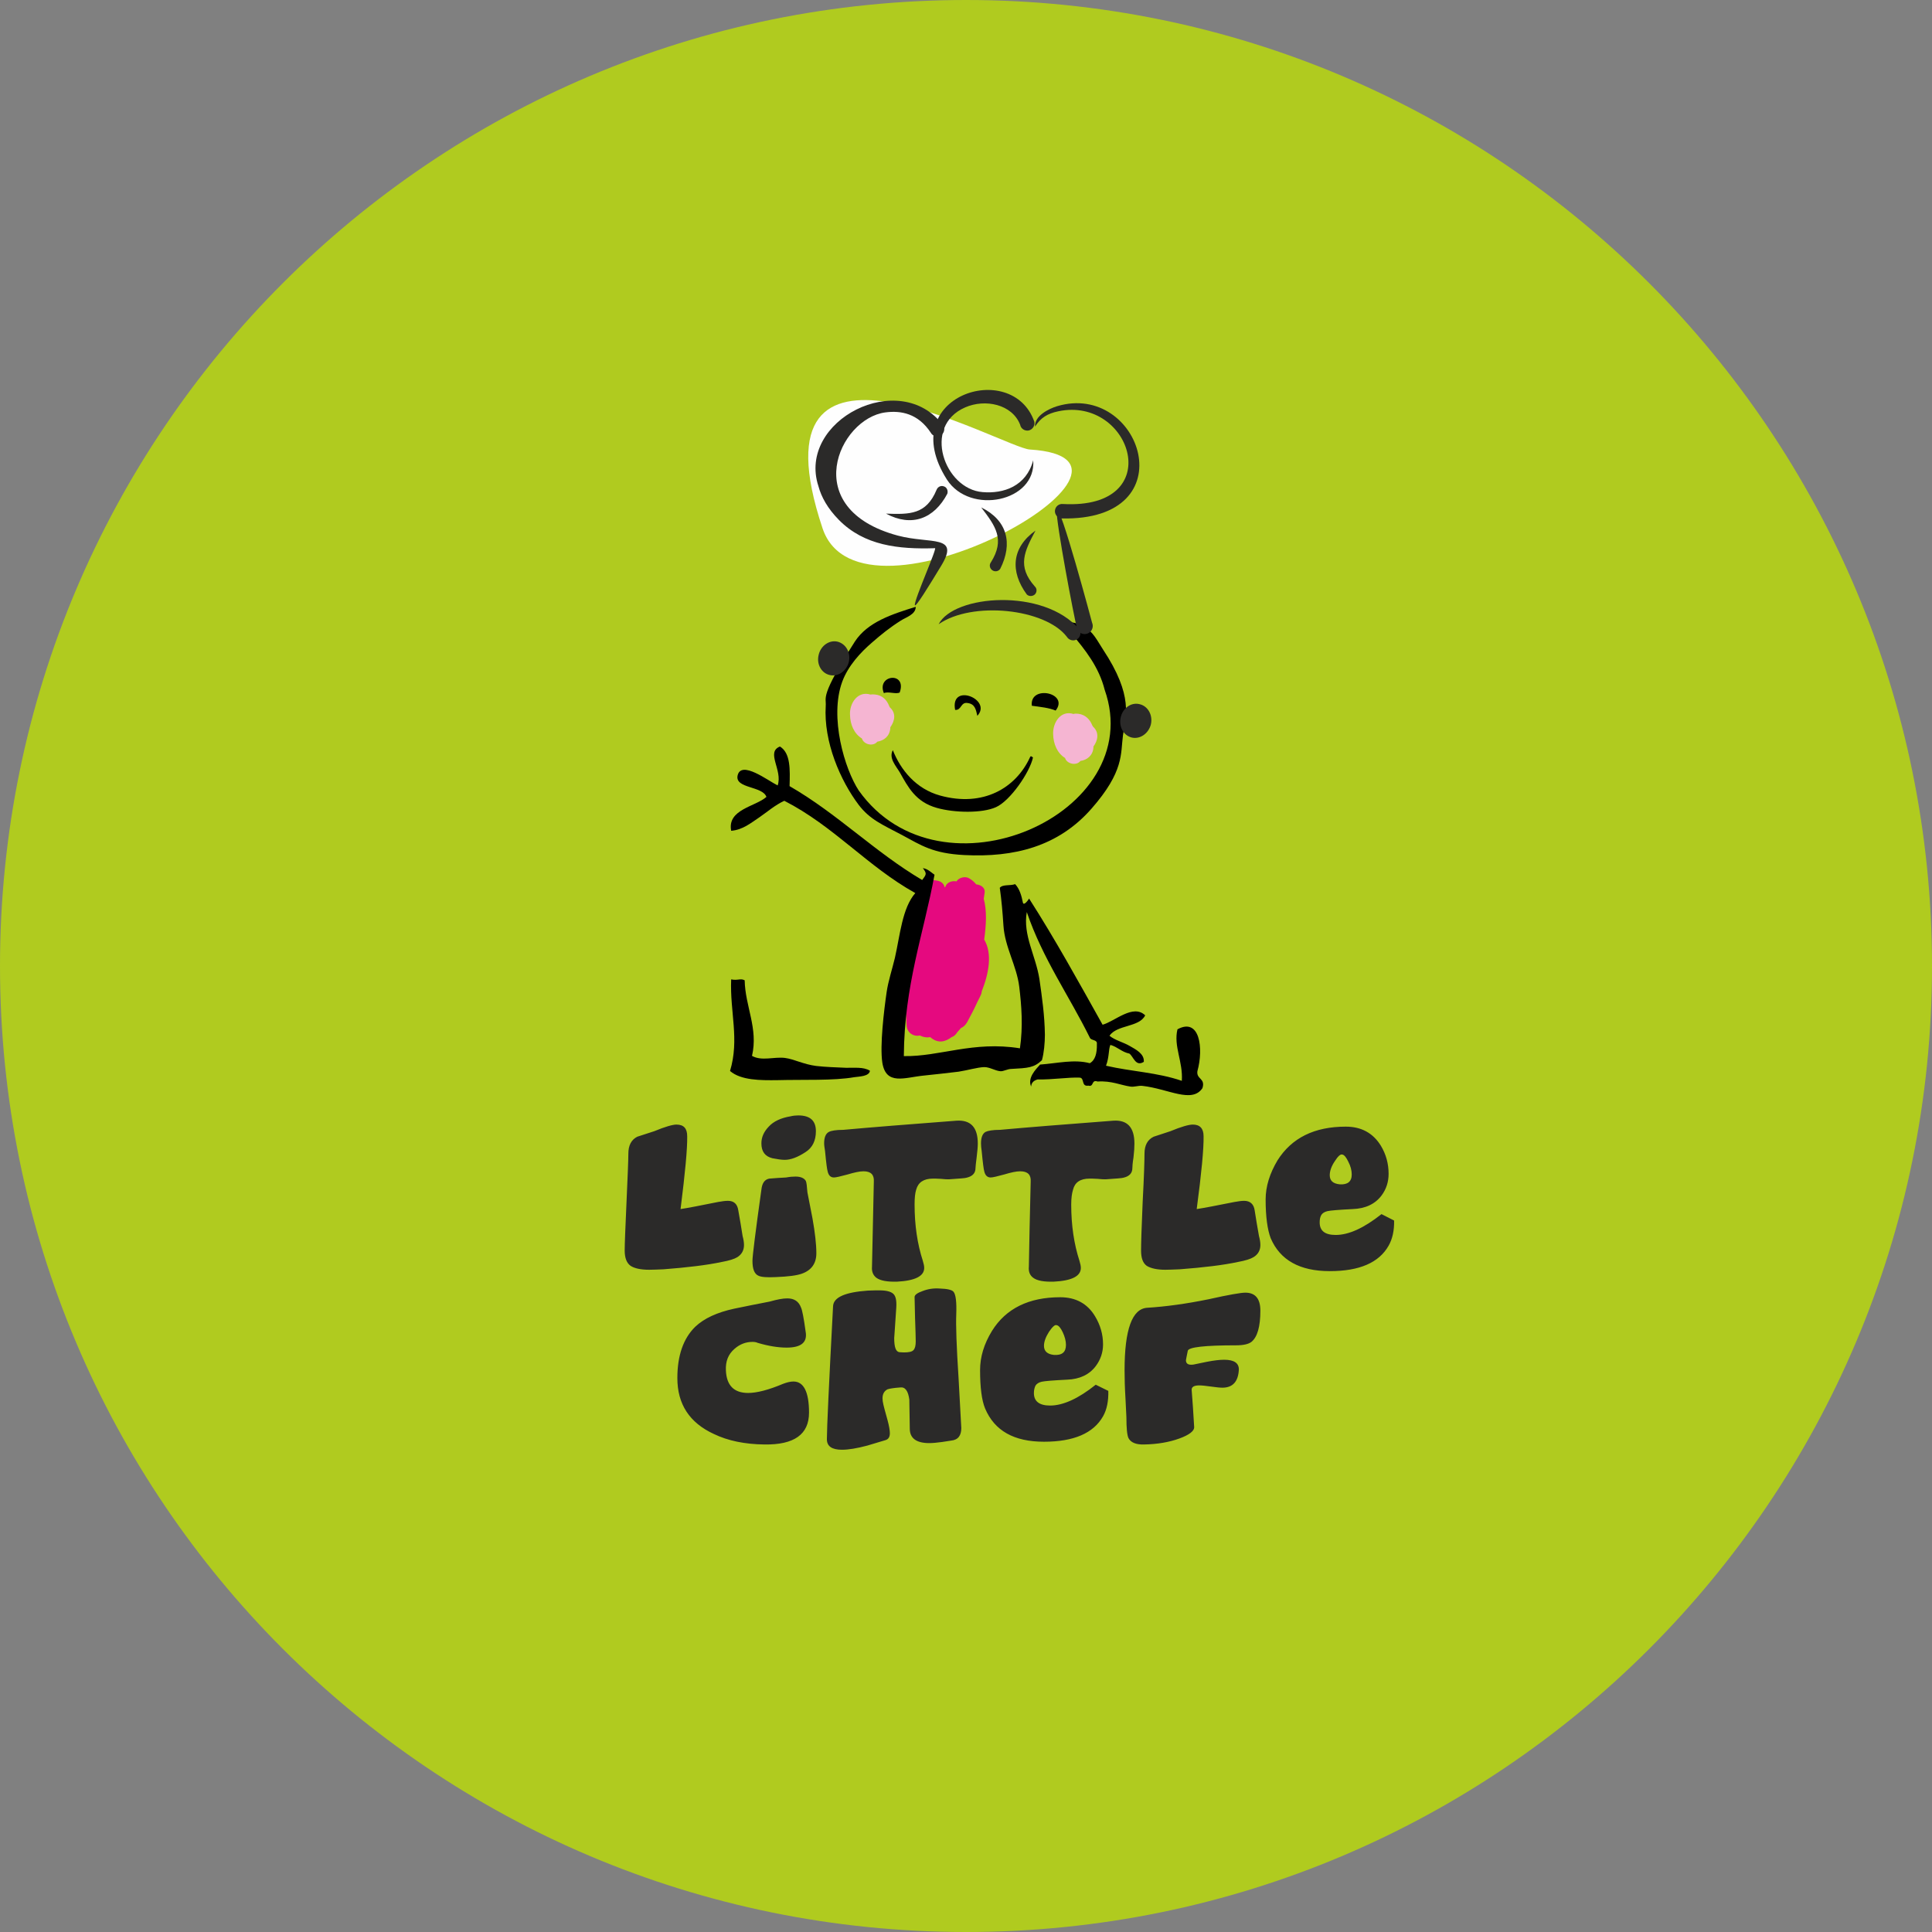 <?xml version="1.0" encoding="UTF-8"?>
<!DOCTYPE svg PUBLIC "-//W3C//DTD SVG 1.1//EN" "http://www.w3.org/Graphics/SVG/1.1/DTD/svg11.dtd">
<!-- Creator: CorelDRAW X7 -->
<svg xmlns="http://www.w3.org/2000/svg" xml:space="preserve" width="69.944mm" height="69.944mm" version="1.1" style="shape-rendering:geometricPrecision; text-rendering:geometricPrecision; image-rendering:optimizeQuality; fill-rule:evenodd; clip-rule:evenodd"
viewBox="0 0 8437 8437"
 xmlns:xlink="http://www.w3.org/1999/xlink">
 <rect x="0" y="0" width="8437" height="8437" fill="#808080" stroke="none"/>
 <defs>
  <style type="text/css">
   <![CDATA[
    .fil5 {fill:#FEFEFE}
    .fil6 {fill:#2B2A29}
    .fil0 {fill:#B0CB1F}
    .fil3 {fill:black}
    .fil1 {fill:#2B2A29;fill-rule:nonzero}
    .fil4 {fill:#F5B5D2;fill-rule:nonzero}
    .fil2 {fill:#E5097F;fill-rule:nonzero}
   ]]>
  </style>
 </defs>
 <g id="Слой_x0020_1">
  <path class="fil0" d="M4219 0c2329,0 4218,1889 4218,4219 0,2329 -1889,4218 -4218,4218 -2330,0 -4219,-1889 -4219,-4218 0,-2330 1889,-4219 4219,-4219z"/>
  <g id="_838580048">
   <path class="fil1" d="M3243 5398c4,15 6,27 6,39 0,23 -10,41 -29,53 -13,8 -35,15 -68,21 -66,14 -151,24 -254,32 -26,1 -47,2 -63,2 -37,0 -64,-6 -81,-17 -17,-12 -26,-34 -26,-67 0,-29 3,-100 8,-212 5,-112 8,-183 8,-211 0,-36 13,-61 39,-74 24,-8 49,-16 74,-24 48,-20 81,-29 97,-29 32,0 47,17 47,51 1,54 -9,160 -29,318 34,-5 89,-16 164,-31 17,-3 31,-5 43,-5 26,0 41,14 45,41 7,38 13,75 19,113zm275 -367c-35,23 -65,34 -91,34 -15,0 -33,-3 -54,-7 -32,-8 -48,-29 -48,-65 0,-26 10,-50 32,-73 21,-23 53,-38 95,-45 12,-3 24,-4 34,-4 52,0 77,23 77,69 0,41 -15,72 -45,91zm47 442c0,44 -21,74 -63,89 -22,8 -60,13 -114,15 -39,2 -64,0 -76,-6 -18,-8 -26,-30 -26,-65 0,-21 13,-125 39,-311 3,-28 14,-44 34,-48 25,-2 50,-4 74,-5 16,-3 29,-4 41,-4 23,0 38,7 45,19 3,6 5,23 7,50 1,5 8,42 22,113 11,62 17,113 17,153zm695 -372c0,22 -13,36 -39,42 -5,2 -31,4 -77,7 -7,0 -19,0 -35,-2 -16,-1 -28,-1 -35,-1 -40,0 -64,16 -73,48 -5,16 -7,37 -7,65 0,90 12,172 36,246 4,13 6,23 6,31 0,36 -40,56 -119,60 -42,1 -72,-4 -90,-17 -14,-11 -21,-27 -19,-49 2,-101 5,-224 8,-371 2,-30 -13,-45 -45,-45 -17,0 -40,5 -70,14 -30,8 -50,13 -59,13 -15,0 -24,-9 -28,-28 -2,-6 -6,-34 -11,-87 -2,-13 -4,-25 -4,-34 0,-26 7,-43 21,-50 9,-5 30,-9 63,-9 120,-11 285,-24 494,-40 62,-4 93,29 93,100 0,15 -2,35 -5,60 -3,25 -5,40 -5,47zm685 0c0,22 -13,36 -39,42 -6,2 -31,4 -77,7 -8,0 -19,0 -36,-2 -16,-1 -28,-1 -35,-1 -40,0 -64,16 -72,48 -5,16 -8,37 -8,65 0,90 12,172 36,246 4,13 6,23 6,31 0,36 -39,56 -119,60 -42,1 -72,-4 -89,-17 -15,-11 -21,-27 -19,-49 2,-101 4,-224 8,-371 2,-30 -13,-45 -46,-45 -17,0 -40,5 -70,14 -30,8 -49,13 -59,13 -14,0 -24,-9 -28,-28 -2,-6 -6,-34 -11,-87 -2,-13 -3,-25 -3,-34 0,-26 7,-43 20,-50 10,-5 31,-9 63,-9 121,-11 285,-24 495,-40 61,-4 92,29 92,100 0,15 -1,35 -4,60 -4,25 -5,40 -5,47zm553 297c4,15 6,27 6,39 0,23 -10,41 -30,53 -13,8 -35,15 -68,21 -65,14 -150,24 -254,32 -26,1 -47,2 -63,2 -36,0 -63,-6 -81,-17 -17,-12 -25,-34 -25,-67 0,-29 2,-100 7,-212 6,-112 8,-183 8,-211 0,-36 13,-61 40,-74 24,-8 48,-16 73,-24 48,-20 81,-29 98,-29 31,0 47,17 47,51 1,54 -9,160 -30,318 34,-5 89,-16 165,-31 17,-3 31,-5 42,-5 26,0 42,14 46,41 6,38 12,75 19,113zm590 -68c1,43 -7,80 -24,110 -42,74 -127,111 -257,111 -131,0 -217,-48 -258,-144 -14,-37 -22,-93 -22,-169 0,-57 18,-114 52,-171 62,-98 161,-147 298,-147 68,0 119,28 153,83 23,38 34,79 34,123 0,35 -10,67 -31,95 -28,37 -70,57 -126,59 -60,3 -97,6 -110,9 -13,3 -22,9 -27,17 -5,9 -7,19 -7,32 0,37 23,55 70,55 57,0 123,-30 200,-91l55 28zm-226 -288c-8,-3 -19,7 -33,29 -15,22 -22,43 -22,61 0,24 14,37 44,40 34,2 52,-12 52,-43 0,-18 -5,-37 -15,-56 -9,-19 -18,-30 -26,-31z"/>
   <path class="fil2" d="M3970 4196c-16,86 -17,188 -11,282 2,33 31,50 58,44 14,7 29,10 46,7 1,2 2,3 4,4 31,24 61,17 89,-4 10,-3 18,-11 25,-22 5,-6 11,-12 16,-18 10,-4 19,-12 27,-26 14,-26 30,-56 44,-87 4,-8 8,-16 12,-24 4,-8 7,-15 7,-22 32,-81 47,-166 11,-227 9,-65 12,-127 -2,-178 1,-9 3,-18 4,-27 3,-21 -16,-34 -37,-36 -8,-10 -18,-19 -30,-26 -17,-11 -46,-4 -56,13 -19,-4 -42,4 -48,22l-1 2c-1,1 -2,2 -3,2 0,-1 -1,-3 -1,-5 -5,-15 -20,-24 -37,-25 -20,-6 -46,-2 -55,22 -31,90 -57,205 -62,329z"/>
   <path class="fil3" d="M5161 4720c-108,-37 -218,-40 -331,-66 15,-41 10,-70 19,-91 32,9 49,31 83,38 18,13 27,59 63,36 3,-36 -37,-55 -61,-69 -29,-17 -65,-25 -89,-45 34,-49 130,-36 156,-89 -53,-51 -132,26 -186,41 -104,-186 -207,-373 -321,-551 -4,7 -23,33 -27,18 -6,-31 -15,-61 -34,-81 -21,8 -54,0 -67,16 8,57 12,105 16,165 6,94 58,176 69,267 10,83 17,173 3,269 -204,-33 -351,37 -507,34 2,-312 86,-532 134,-792 -16,-11 -28,-25 -51,-29 18,24 16,27 -3,52 -208,-123 -369,-289 -579,-410 2,-72 5,-144 -42,-173 -63,25 13,103 -10,170 -41,-20 -160,-112 -175,-43 -12,57 109,45 126,93 -48,43 -172,54 -154,148 51,-4 87,-35 122,-58 35,-24 69,-54 110,-73 217,111 362,286 572,403 -57,66 -66,181 -89,283 -12,50 -29,101 -36,149 -12,82 -30,234 -19,308 16,102 98,65 181,57 63,-7 97,-10 152,-17 39,-6 82,-19 112,-20 25,0 47,16 71,18 13,1 31,-10 47,-10 74,-4 99,-5 134,-38 9,-31 13,-77 13,-111 -1,-85 -13,-167 -24,-244 -16,-102 -73,-192 -55,-292 69,203 184,364 275,548 5,14 34,8 31,28 1,40 -7,71 -31,84 -68,-18 -139,0 -217,6 -19,21 -56,58 -39,96 1,-19 14,-27 28,-31 70,1 131,-10 185,-8 21,3 5,40 37,35 25,7 12,-28 40,-18 61,-4 101,16 143,22 17,3 34,-5 53,-3 114,13 216,78 262,10 14,-44 -27,-38 -22,-74 28,-101 10,-236 -87,-183 -18,74 25,142 19,225z"/>
   <path class="fil3" d="M3396 4717c109,-3 245,3 335,-13 20,-3 65,-3 68,-28 -28,-18 -70,-12 -105,-13 -42,-2 -87,-3 -130,-8 -55,-7 -97,-30 -136,-35 -47,-6 -102,15 -144,-9 28,-120 -30,-216 -32,-330 -19,-10 -29,2 -59,-4 -6,143 37,261 -5,400 48,41 132,41 208,40z"/>
   <path class="fil4" d="M3801 3033c6,-1 13,-1 21,0 31,3 51,24 61,50 1,2 2,4 3,6 28,25 22,59 2,87 0,1 0,3 0,4 -3,36 -28,54 -57,59 -17,22 -59,13 -67,-14 -34,-21 -51,-60 -52,-103 -3,-50 33,-106 89,-89z"/>
   <path class="fil4" d="M4688 3118c6,-2 14,-2 21,-1 31,4 51,25 61,51 2,2 2,3 3,5 28,25 22,60 2,87 0,2 0,3 0,5 -3,35 -28,54 -57,58 -16,22 -59,14 -67,-13 -34,-21 -51,-61 -52,-104 -2,-50 33,-106 89,-88z"/>
   <path class="fil3" d="M4349 3525c-60,27 -181,25 -258,3 -93,-26 -126,-92 -161,-154 -17,-29 -50,-63 -31,-98 34,86 101,169 206,198 188,52 331,-32 393,-167 3,-8 8,-3 13,1 -14,65 -100,190 -162,217z"/>
   <path class="fil3" d="M4225 3070c-30,-5 -26,33 -54,30 -23,-121 164,-46 97,26 -6,-25 -9,-52 -43,-56z"/>
   <path class="fil3" d="M3860 3027c-34,-81 102,-96 69,-3 -16,9 -51,-6 -69,3z"/>
   <path class="fil3" d="M4506 3082c-11,-93 165,-57 104,21 -28,-12 -67,-16 -104,-21z"/>
   <path class="fil3" d="M4766 3532c-145,165 -337,213 -555,202 -138,-7 -189,-43 -271,-87 -87,-46 -141,-68 -190,-132 -80,-106 -154,-275 -144,-433 3,-38 -27,-38 127,-280 56,-86 163,-120 266,-152 0,34 -44,46 -65,60 -49,31 -86,61 -126,96 -50,43 -104,101 -130,171 -57,156 11,382 72,475 359,505 1265,101 1074,-440 -25,-99 -85,-175 -148,-249 -19,-23 -28,-71 58,-26 39,20 59,63 82,98 137,207 99,294 88,376 -11,81 6,157 -138,321z"/>
   <path class="fil5" d="M4497 1963c680,42 -738,845 -905,344 -336,-1006 788,-351 905,-344z"/>
   <path class="fil6" d="M4769 2719c0,0 -140,-526 -155,-493 -2,58 76,469 90,522 8,18 29,26 47,18 18,-8 26,-29 18,-47z"/>
   <path class="fil6" d="M4635 2264c554,13 347,-600 -19,-490 -36,11 -99,42 -96,89 25,-39 54,-57 102,-67 320,-67 479,430 20,405 -17,-2 -33,10 -35,28 -2,17 11,33 28,35z"/>
   <path class="fil6" d="M4517 1842c-96,-277 -614,-113 -382,252 101,157 391,97 377,-84 -30,113 -129,147 -221,139 -167,-13 -265,-288 -76,-370 87,-38 205,-14 240,76 3,17 20,28 37,25 17,-4 28,-20 25,-38z"/>
   <path class="fil6" d="M4090 2139c-45,108 -116,108 -221,104 112,60 210,23 268,-87 4,-13 -2,-28 -15,-32 -13,-5 -27,2 -32,15z"/>
   <path class="fil6" d="M4713 2748c-155,-182 -548,-151 -614,-22 146,-102 465,-69 560,55 9,15 29,20 44,11 15,-9 20,-29 10,-44z"/>
   <path class="fil6" d="M4119 1858c-190,-253 -639,-21 -545,265 13,48 40,97 89,147 111,113 261,129 419,124 1,-1 1,0 1,-1 11,0 -89,221 -88,249 1,16 61,-82 115,-171 84,-138 -46,-94 -189,-132 -436,-117 -258,-511 -55,-538 68,-9 143,4 199,89 8,15 28,20 43,11 15,-8 20,-28 11,-43z"/>
   <path class="fil6" d="M4519 2561c-78,-88 -46,-152 3,-244 -104,74 -112,178 -38,279 9,9 25,9 35,0 10,-10 10,-26 0,-35z"/>
   <path class="fil6" d="M4327 2456c63,-100 21,-158 -42,-240 114,56 139,157 83,268 -8,12 -24,14 -35,6 -11,-8 -14,-23 -6,-34z"/>
   <path class="fil6" d="M4976 3075c-36,-9 -73,17 -82,58 -9,40 12,79 49,88 36,8 73,-18 83,-58 9,-40 -13,-80 -50,-88z"/>
   <path class="fil6" d="M3657 2802c-36,-8 -73,18 -82,58 -10,40 12,80 49,88 36,8 73,-17 83,-58 9,-40 -13,-79 -50,-88z"/>
   <path class="fil1" d="M3533 6169c0,95 -65,141 -195,139 -85,-1 -159,-16 -221,-46 -106,-49 -159,-130 -159,-244 0,-98 26,-173 78,-224 39,-37 96,-63 170,-79 52,-11 104,-21 155,-31 32,-9 57,-14 77,-14 30,0 50,13 60,40 5,10 12,45 20,104 9,48 -19,71 -83,71 -37,0 -80,-7 -127,-21 -6,-3 -14,-4 -22,-4 -29,0 -55,10 -78,30 -28,24 -40,55 -38,95 3,65 35,98 97,98 38,0 89,-13 153,-40 16,-6 31,-10 45,-10 45,0 68,46 68,136zm665 67c0,33 -14,52 -44,55 -12,2 -25,4 -39,6 -22,3 -41,5 -57,5 -56,0 -85,-21 -85,-63 -1,-42 -1,-85 -2,-127 -5,-38 -18,-56 -40,-53 -28,2 -46,5 -55,8 -14,7 -22,20 -22,39 0,8 1,17 4,29 1,5 7,28 18,67 7,26 10,45 10,57 0,16 -6,26 -19,30 -26,8 -53,16 -80,24 -45,12 -82,18 -110,18 -44,0 -66,-15 -66,-46 0,-47 9,-241 27,-581 2,-39 53,-61 152,-68 22,-1 39,-1 50,-1 30,0 50,5 61,15 11,10 15,30 13,61 -6,90 -9,134 -9,132 0,40 7,60 23,62l19 1c22,0 36,-3 42,-10 7,-7 10,-20 10,-38 0,-14 -1,-49 -3,-104 -1,-56 -2,-86 -2,-90 0,-9 12,-18 35,-26 23,-9 48,-13 75,-11 34,1 53,6 60,14 10,12 14,45 12,99 -2,46 1,139 10,277 8,146 12,219 12,219zm642 -162c1,44 -6,81 -23,111 -42,74 -128,111 -258,111 -131,0 -216,-48 -257,-145 -15,-36 -22,-93 -22,-168 0,-57 17,-114 52,-171 61,-98 161,-147 298,-147 68,0 119,28 152,83 23,38 35,79 35,123 0,35 -11,67 -32,95 -28,37 -70,57 -125,59 -61,3 -98,6 -111,9 -13,3 -22,9 -27,17 -4,8 -7,19 -7,32 0,37 24,55 71,55 56,0 123,-30 199,-91l55 27zm-226 -287c-7,-3 -18,7 -33,29 -14,22 -22,43 -22,61 0,24 15,37 44,40 35,2 52,-12 52,-44 0,-17 -5,-36 -14,-55 -9,-19 -18,-30 -27,-31zm890 -63c0,69 -13,115 -39,136 -13,10 -36,15 -67,15 -137,0 -208,8 -211,24 -5,25 -8,39 -8,41 0,16 11,22 33,19 20,-4 40,-8 58,-12 31,-6 56,-9 76,-9 44,0 65,15 64,44 -3,52 -27,78 -72,78 -12,0 -28,-2 -50,-5 -22,-3 -39,-5 -51,-5 -23,0 -34,7 -33,20 4,45 7,99 11,163 0,16 -21,33 -65,49 -44,16 -96,25 -154,26 -36,1 -58,-9 -68,-28 -6,-13 -9,-43 -9,-91 0,-7 -2,-34 -4,-81 -3,-48 -4,-89 -4,-124 0,-178 33,-269 99,-273 80,-5 169,-17 267,-37 89,-20 143,-29 161,-29 44,0 66,26 66,79z"/>
  </g>
 </g>
</svg>
